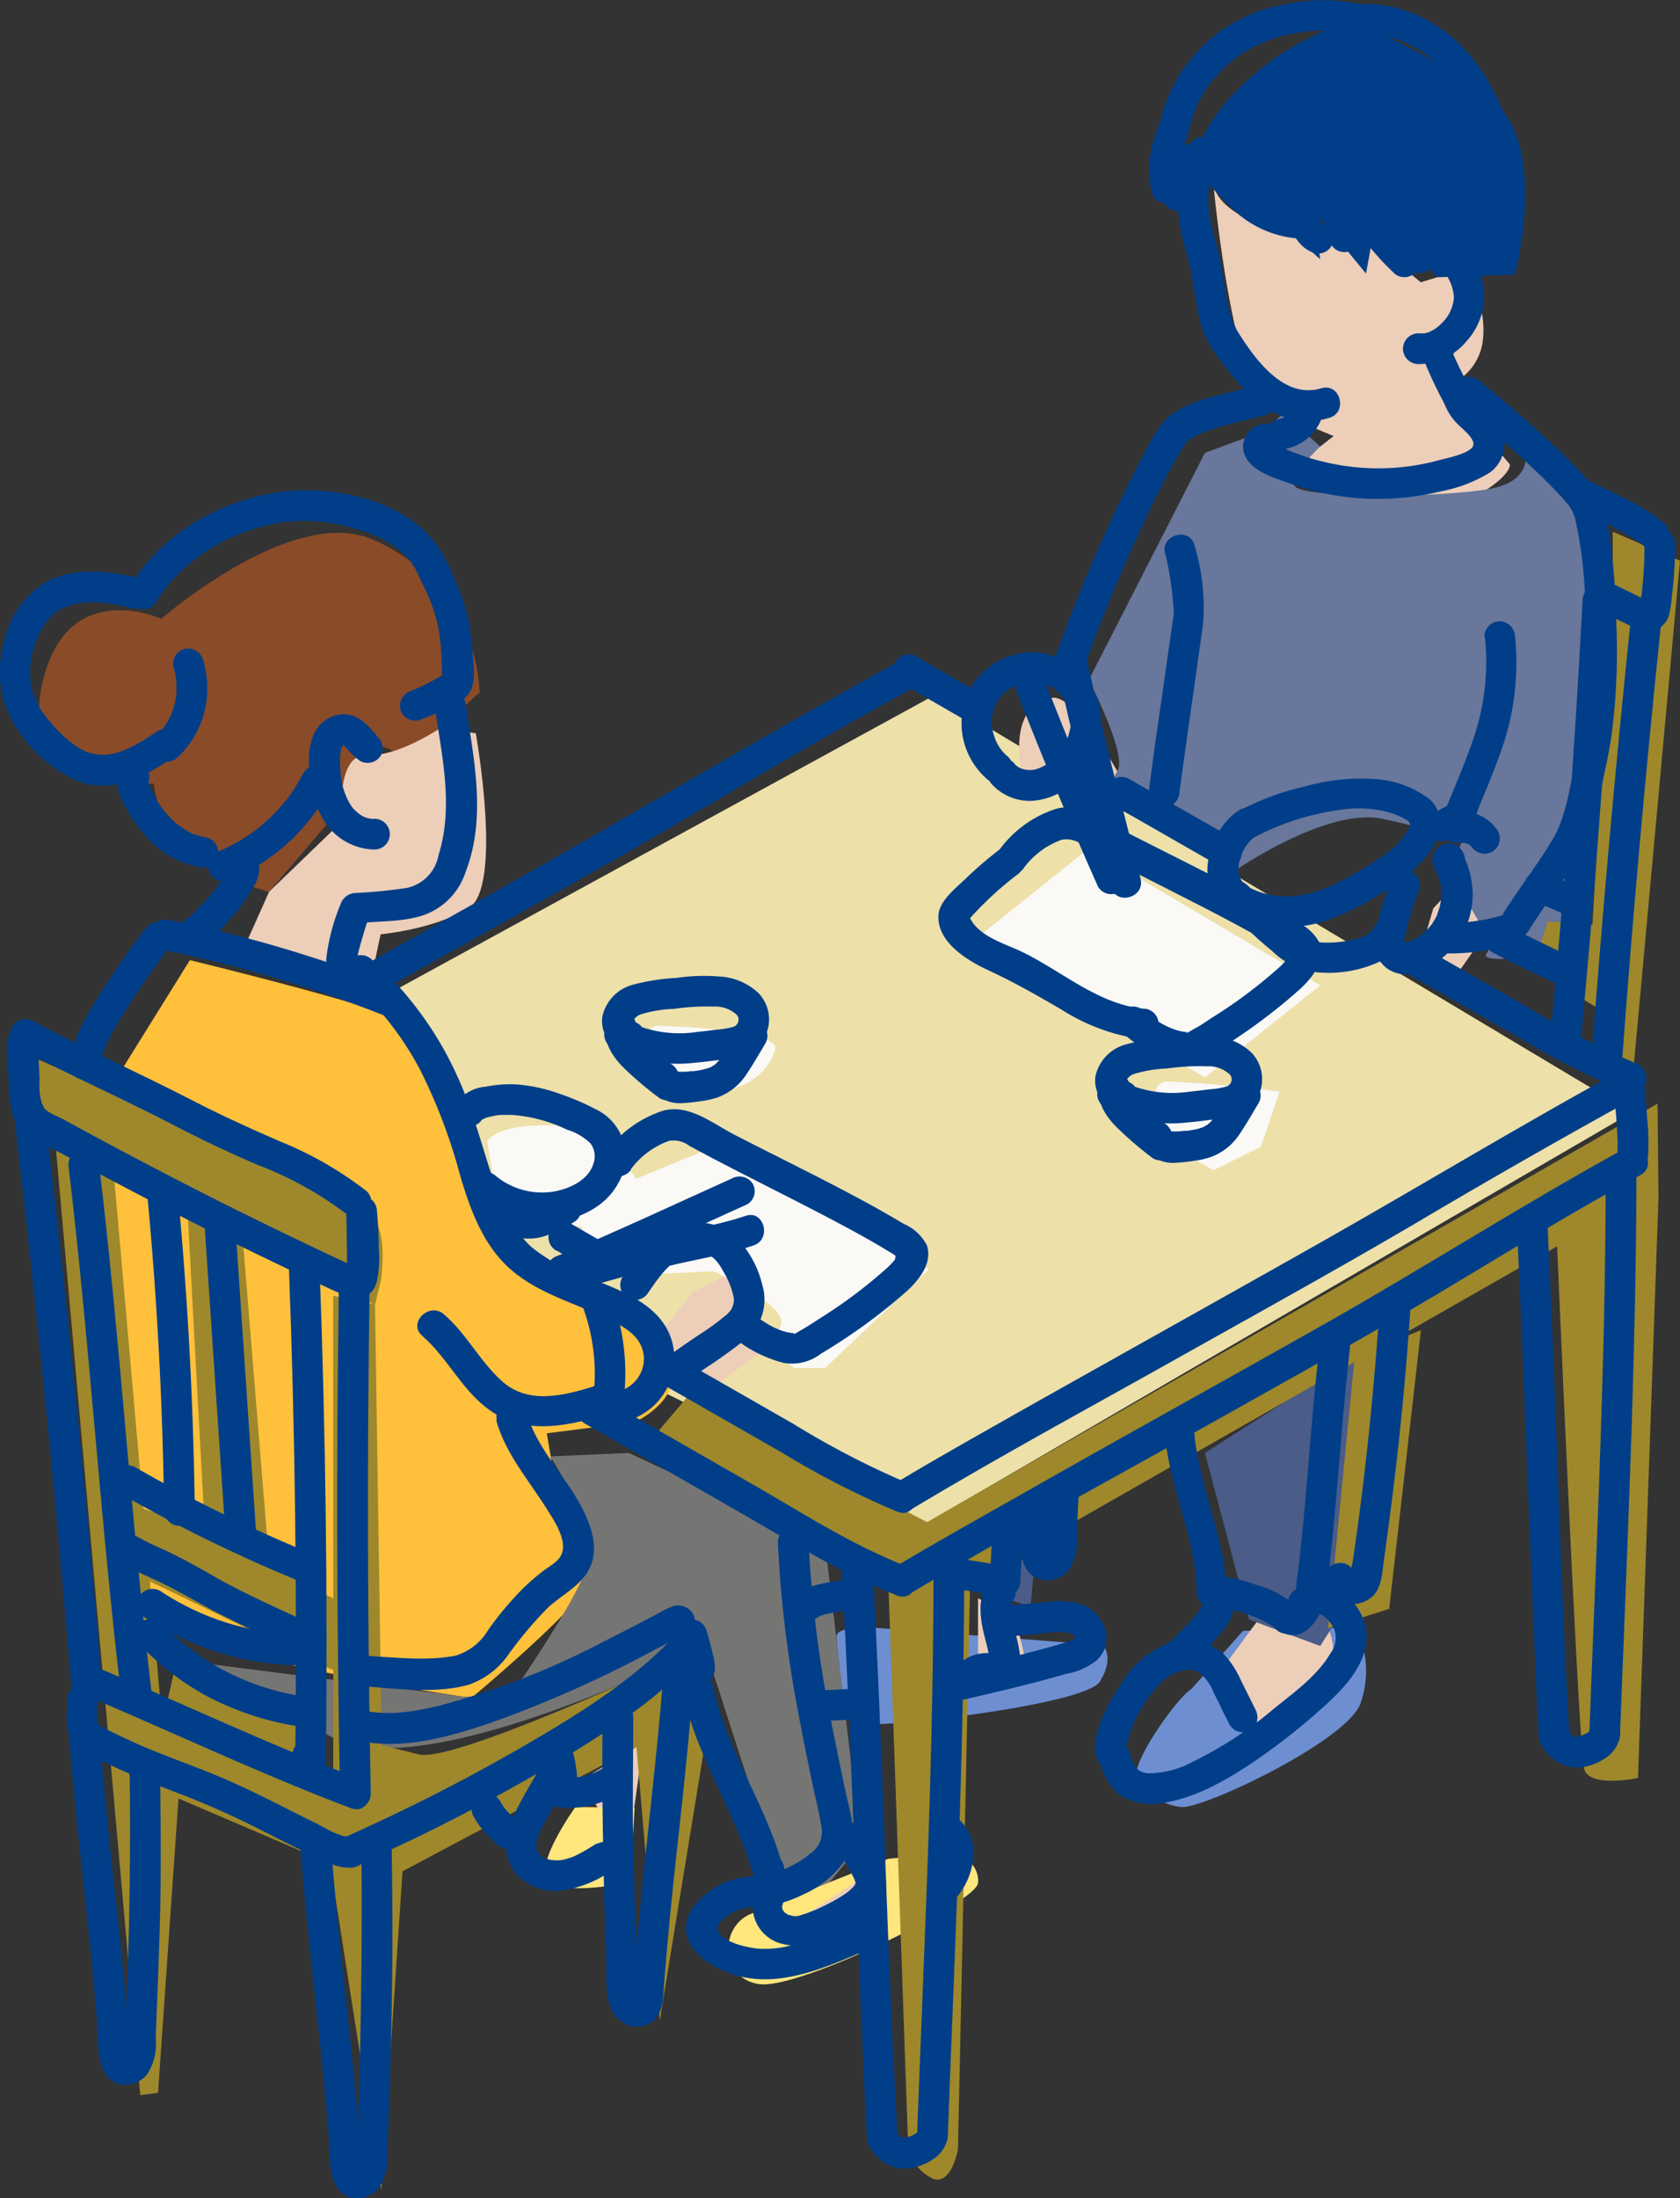 <svg xmlns="http://www.w3.org/2000/svg" viewBox="0 0 163.94 214.45"><rect x="0" y="0" width="163.94" height="214.45" fill="#333333" stroke="none"/><defs><style>.cls-1{fill:#ede0a9;}.cls-2{fill:#6d8fd1;}.cls-3{fill:#894b28;}.cls-4{fill:#edceb9;}.cls-5{fill:#ffc03c;}.cls-6{fill:#757574;}.cls-7{fill:#003e89;}.cls-8{fill:#68779b;}.cls-9{fill:#4a5c87;}.cls-10{fill:#ffe67d;}.cls-11{fill:#9e882b;}.cls-12{fill:#fbf9f6;}</style></defs><title>イラスト_fin_編集用_02</title><g id="ダイニング"><polygon class="cls-1" points="37.66 97.08 40.88 124.02 90.48 148.54 159.26 108.52 91.17 67.83 37.66 97.08"/><path class="cls-2" d="M85.71,158.83s-4.23-.35-4.08.9.61,7.69,1.5,8.4,22.69-1.69,24.19-4.07.3-3.55.3-3.55Z"/><path class="cls-2" d="M116.27,164.77c-1.44.87-5.92,7.27-5.33,8.6a5.57,5.57,0,0,0,4.32,2.92c2,.25,15.87-6.27,17.46-10a9.57,9.57,0,0,0-.38-7.48l-2.74,0-8.31.3Z"/><path class="cls-3" d="M26.26,87S16,84.72,15,76.44c0,0-13.23,1.16-10.91-9.6s11.65-6.47,11.65-6.47,12.74-11.11,20.56-7.76A17.07,17.07,0,0,1,46.81,67.54L43,71l-4.09,2.81s-1.7-2-3.09-.16a19.9,19.9,0,0,0-2.41,5Z"/><path class="cls-4" d="M46.43,71.54s2.69,15-.71,17.07-8.58,2.54-8.58,2.54L35.79,97.5l-12.4-4.08L26.26,87l7.12-6.87s-.68-6.61,2.41-6.45S43,71,43,71Z"/><polygon class="cls-4" points="63.99 130.63 68.73 135.9 74.66 131.62 72.42 123.64 67.62 126.04 63.99 130.63"/><path class="cls-4" d="M118.42,18.09s1.82,19.6,5.42,21.51a63.68,63.68,0,0,0,6.3,2.94l-4.81,3.76s12.35,5.36,17.35,2.83,4.65-3.84,4.65-3.84l-6.43-7.56a5.37,5.37,0,0,0,3.81-4.59,9,9,0,0,0-2.12-6.81l-3.94,1.21-4.79-3.95-4.69-.27S119.49,22.32,118.42,18.09Z"/><path class="cls-4" d="M102.59,68.09c-5.35,1.09-2.24,9.83-2.24,9.83l9.33-1.48S105.1,67.57,102.59,68.09Z"/><path class="cls-4" d="M143.85,86.25s2.51,2.92.47,5.75l-2,2.84-4.13-.51,1.68-5.72,3.55-3.8Z"/><path class="cls-4" d="M122.81,158l-3.18,4.31,4.21,7.8s4.66-3.73,5.79-6.24a6.58,6.58,0,0,0,0-5Z"/><polygon class="cls-4" points="99 157.51 100.42 163.36 95.44 164.51 95.44 155.94 99 157.51"/><polygon class="cls-4" points="56.85 173.58 58.89 177.46 61.89 176.34 62.79 170.01 56.85 173.58"/><path class="cls-5" d="M17.38,159s-5.69-3.7-5.55-17.25-1.15-35.46-1.15-35.46l7.85-12.62s21.16,5.13,22.35,6.65S50,121.63,50,121.63l10.76,7.84s4.22-1.13,5,3.11-3.85,6.16-3.85,6.16l-8.55,1.09,1.4,8.27s4.14,4.2,2.11,7.19S46,165.65,46,165.65,24.81,162.66,17.38,159Z"/><path class="cls-6" d="M17.24,161.93s6.14,2.84,15.28,7.61,36.24-8.94,36.24-8.94l8.78,27.18L84,179.94l-3.47-29.26-19.17-8.93-7.67.33s4.54,7,3.83,10.08S51,163.69,51,163.69a8.48,8.48,0,0,1-6.66,1.72C40.11,164.85,17.24,161.93,17.24,161.93Z"/><path class="cls-7" d="M132.12,2.22c-4.93.62-15.23,7.37-15.77,14.87l3.48.2,9,8-.68-4.86,5.15,6.26.93-5.1,6.1,5.46,7.5-.27s3.4-12.58-2.3-17.12A56.84,56.84,0,0,0,132.12,2.22Z"/><path class="cls-8" d="M123,42.18l-5.42,2L106.25,66.34s3.83,7.41,2.77,8.89a4.07,4.07,0,0,0-.31,3.46l12,6.12s8.87-6.09,14.22-4.92A67.69,67.69,0,0,1,142.68,82l-1.26,3.42s4.7,6.45,3.7,7.52,4,.4,4,.4L152,91.15s4.69-9,5-11.13,2.25-19.95,0-25.62S148.53,43,148.53,43s2,3.87-3.41,4.74-18.65.86-18.81-.41,2.52-3.77,2.52-3.77l-3.55-3.22Z"/><polygon class="cls-9" points="132.19 132.41 130.32 158.24 128.83 160.58 121.88 158 117.58 141.75 132.19 132.41"/><polygon class="cls-9" points="101.07 151.05 100.57 156.77 96 155.18 101.07 151.05"/><path class="cls-10" d="M73.35,186.68c-3.18,1.23-3.13,6.34.75,6.89s21.14-7.93,21.34-9.86-2-3-2-3l-6.77.63Z"/><polygon class="cls-4" points="78.05 187.17 79.14 190.86 83.26 190.88 86.71 186.68 85.58 182.22 78.05 187.17"/><path class="cls-10" d="M56.15,176.29s-4.09,5.65-2.65,7.2,8,.14,8,.14l.43-7.28Z"/><path class="cls-11" d="M161.75,107.67l.09,9.2-2,56.59s-4.71,1-5.25-.87-2.64-51-2.64-51L94.67,154.28,93.48,209.7s-.62,3.49-2.43,2.86a4.54,4.54,0,0,1-2.42-2.86L86.71,155l-24-13.58,4.4-5.18,23.35,12.26Z"/><path class="cls-11" d="M3.8,103.39S36,117.52,36.85,119.48s.32,5.4.32,5.4l-.57,2.42S4.35,111.75,4.66,110.81,2.43,103.27,3.8,103.39Z"/><path class="cls-11" d="M5.47,112.22l8.22,92.18,1.73-.23,2-28.71,14.79,6.33,5,31.88,2.07-31.11,22.83-12.12,2.27,26.69,5.11-31.3-.69-5.23S44.5,172.07,40.88,171.16l-3.63-.9-.65-43-4.08-.84v47.85l-16.68-6.15-4.73-53.54Z"/><polygon class="cls-11" points="12.04 146.5 19.99 149.26 18.33 118.69 23.7 120.99 26.29 152.77 32.52 155.94 32.52 162.95 12.04 153.02 12.04 146.5"/><polygon class="cls-11" points="17.24 161.93 15.84 168.16 31.56 173.59 31.8 169.16 17.24 161.93"/><polygon class="cls-11" points="132.19 132.41 129.6 158.84 135.56 156.96 138.66 129.77 132.19 132.41"/><path class="cls-11" d="M157.38,51.88l6.56,2.82-4.54,49.6-4-.91.35-5.13-6.2-3.8,1.48-4.57,4.37.31s.7-13.42,1.37-16.38S157.38,51.88,157.38,51.88Z"/><polygon class="cls-12" points="106.25 82.77 94.85 91.89 117.58 105.12 128.83 96.13 106.25 82.77"/><path class="cls-12" d="M53.2,109.77c-4.9,0-5.66,1.57-5.66,1.57l1.27,7.36,8,1v2.85L62,124.39l7.62-.37s7.9,3.5,6.46,5.55,1.44,3.9,1.44,3.9h3l10.12-9.65L68.76,112.25,62.07,115S59,109.71,53.2,109.77Z"/><path class="cls-12" d="M64,100.07c-2.25.85-1,5.23,3.63,6.22s7.56-1.85,8-3.92S64,100.07,64,100.07Z"/><path class="cls-12" d="M114,105.52c-2.72-.09-.57,5.82-.57,5.82l5,2.82,4.6-2.27,1.84-5.39S118.62,105.66,114,105.52Z"/><path class="cls-7" d="M14.17,90.59c-1.67,2.25-3.3,4.53-4.74,6.93a19.56,19.56,0,0,0-2.68,5.88,1.53,1.53,0,0,0,1,1.84,1.51,1.51,0,0,0,1.84-1,17.26,17.26,0,0,1,2.49-5.36c1.42-2.32,3-4.55,4.63-6.74a1.5,1.5,0,0,0-.54-2,1.52,1.52,0,0,0-2,.53Z"/><path class="cls-7" d="M38.78,96.39a128,128,0,0,0-22.34-6.65c-1.88-.37-2.69,2.51-.8,2.88A129,129,0,0,1,38,99.27c1.79.71,2.56-2.18.79-2.88Z"/><path class="cls-7" d="M40.58,55.59c.3.63.61,1.26.91,1.9l.3.64a2,2,0,0,0,.1.21c.16.35-.12-.29,0,0a20.45,20.45,0,0,1,.71,2.13,15.78,15.78,0,0,1,.44,3c.05.6.08,1.2.09,1.79V66c0,.12,0,.23,0,.35s0,.48,0,.07l.68-.89c-.47.27-1,.53-1.43.79a18.57,18.57,0,0,1-2.3,1.09,1.54,1.54,0,0,0-1,1.84,1.51,1.51,0,0,0,1.84,1,22.16,22.16,0,0,0,4.35-2.12c1.4-.88.92-3.52.8-4.94a20.69,20.69,0,0,0-.92-4.75,38.72,38.72,0,0,0-1.94-4.37,1.49,1.49,0,1,0-2.58,1.51Z"/><path class="cls-7" d="M34.11,95.64a30.68,30.68,0,0,1,6.87,8.7,53.46,53.46,0,0,1,3.93,10.37c1,3.37,2.28,6.9,5.05,9.24s6.24,3.2,9.42,4.75c1.61.78,3.29,1.7,3.45,3.67a3.3,3.3,0,0,1-3.27,3.47c-1.92.07-1.93,3.06,0,3a6.32,6.32,0,0,0,6.12-7.55c-.85-4.09-5.33-5.47-8.73-6.83a16.71,16.71,0,0,1-5.17-2.87,12.51,12.51,0,0,1-3.13-5c-1.44-3.9-2.31-7.93-4.08-11.72a34,34,0,0,0-8.34-11.3c-1.45-1.26-3.57.85-2.12,2.11Z"/><path class="cls-7" d="M67,134.7c1.82-1.21,3.68-2.4,5.39-3.76a5,5,0,0,0,2-5.58,10,10,0,0,0-2.79-4.88,5.63,5.63,0,0,0-5.89-.67c-2.22.94-3.65,2.92-5,4.84a1.5,1.5,0,0,0,.54,2,1.52,1.52,0,0,0,2-.53c1-1.45,2.15-3.2,3.92-3.74s2.67.25,3.43,1.69a7.69,7.69,0,0,1,1,2.54,1.86,1.86,0,0,1-.84,1.76,22.23,22.23,0,0,1-2.39,1.75c-1,.66-1.93,1.31-2.9,2a1.54,1.54,0,0,0-.54,2,1.52,1.52,0,0,0,2,.54Z"/><path class="cls-7" d="M56.83,127.38a18.85,18.85,0,0,1,1.08,8.87,1.5,1.5,0,0,0,1.49,1.5,1.54,1.54,0,0,0,1.5-1.5,21.5,21.5,0,0,0-1.19-9.67,1.53,1.53,0,0,0-1.84-1,1.51,1.51,0,0,0-1,1.84Z"/><path class="cls-7" d="M57.91,135.27c-3,.9-6.41,1.8-9-.59-2.11-1.93-3.41-4.58-5.59-6.46-1.45-1.25-3.57.86-2.11,2.11,2.39,2.07,3.75,5.07,6.25,7,3.37,2.64,7.42,1.93,11.25.79,1.84-.54,1.06-3.43-.8-2.88Z"/><path class="cls-7" d="M48.41,138.52c.91,3.28,3.12,5.79,4.89,8.6.72,1.14,2.16,3.21,1.45,4.61-.33.67-1.2,1.11-1.76,1.54A23.65,23.65,0,0,0,51,155a31.46,31.46,0,0,0-3.35,4,5.58,5.58,0,0,1-3.18,2.52c-2.9.57-6.12.15-9,0-1.92-.12-1.91,2.87,0,3,3.28.21,7.09.75,10.3-.17a7.85,7.85,0,0,0,3.79-2.86,38.29,38.29,0,0,1,3.89-4.63c1.36-1.27,3.32-2.18,4.12-3.94s.25-3.63-.51-5.27c-1.61-3.46-4.66-6.15-5.69-9.89a1.5,1.5,0,0,0-2.89.79Z"/><path class="cls-7" d="M84.46,187.08c-2,.86-4.12,1.68-6.24,2.36a9.69,9.69,0,0,1-4.35.66c-1.15-.15-3-.55-3.71-1.54s1.53-2.18,2.36-2.37c1-.25,2.16-.2,3.22-.41a11.82,11.82,0,0,0,2.63-.95,9.82,9.82,0,0,0,4.3-3.66c1.16-2,.22-4.56-.23-6.69-.5-2.41-1-4.82-1.47-7.23a116.06,116.06,0,0,1-2.06-16.72c-.08-1.92-3.07-1.93-3,0a116.68,116.68,0,0,0,1.85,15.82c.47,2.61,1,5.2,1.55,7.79.28,1.36.64,2.72.85,4.1a2.54,2.54,0,0,1-1.1,2.6,9.86,9.86,0,0,1-5.76,2.24,7.45,7.45,0,0,0-5.74,3.11c-2.15,3.38,1.72,5.91,4.59,6.61,4.5,1.11,9-1.14,13.1-2.83a1.55,1.55,0,0,0,1-1.84,1.5,1.5,0,0,0-1.84-1Z"/><path class="cls-7" d="M91.42,179.53l.16.09c.18.09,0,0-.08-.08s.09.09.13.13.21.25.05.05,0,0,0,0l.09.15.08.17c.09.16-.1-.29,0-.11s.12.49.19.73c0-.06,0-.34,0-.13a1.09,1.09,0,0,0,0,.18c0,.13,0,.27,0,.4s0,.12,0,.18.05-.32,0-.13,0,.24-.07.36-.17.49-.24.74c0-.06.13-.28,0-.1l-.08.16-.18.33c-.07.12-.15.23-.23.35l-.1.14c-.11.16.23-.29,0-.05a1.63,1.63,0,0,0-.44,1.06,1.56,1.56,0,0,0,.44,1.06,1.53,1.53,0,0,0,2.12,0A7.07,7.07,0,0,0,95,181.06,4.44,4.44,0,0,0,92.93,177a1.49,1.49,0,0,0-1.51,2.58Z"/><path class="cls-7" d="M52.92,171.49a10,10,0,0,1,.37,1.62l-.06-.4a9.48,9.48,0,0,1,0,2.13,1.5,1.5,0,0,0,.44,1.06,1.77,1.77,0,0,0,1.06.44,9.16,9.16,0,0,0,5.39-1.2,1.51,1.51,0,0,0,.54-2,1.53,1.53,0,0,0-2-.54,8.62,8.62,0,0,1-.86.43l.36-.15a8.34,8.34,0,0,1-1.94.53l.39-.06a7.48,7.48,0,0,1-1.83,0l1.49,1.49a10.26,10.26,0,0,0-.45-4.15,1.49,1.49,0,0,0-2.88.8Z"/><path class="cls-7" d="M58.22,179.85c-.61.38-1.21.76-1.85,1.08a4.69,4.69,0,0,1-.82.34l-.49.14s-.47.09-.27.06a3.75,3.75,0,0,1-.82,0c-.41,0,.26.08-.15,0l-.39-.1c-.09,0-.38-.17-.15,0l-.36-.2c-.28-.14.09.12-.12-.08,0,0-.33-.36-.23-.24s-.11-.19-.14-.23,0-.08,0,0a2.33,2.33,0,0,1-.07-.25,2.26,2.26,0,0,1,0-.64,6,6,0,0,1,.71-1.78c.76-1.41,1.56-2.81,2.33-4.21a1.49,1.49,0,0,0-2.58-1.51c-.92,1.66-1.95,3.29-2.74,5s-1.12,3.92.28,5.57a5.26,5.26,0,0,0,4.29,1.67,11.29,11.29,0,0,0,5.07-2,1.53,1.53,0,0,0,.53-2.05,1.5,1.5,0,0,0-2-.53Z"/><path class="cls-7" d="M50.6,177.81a19.44,19.44,0,0,1-1.41-1.46l.23.31a9.66,9.66,0,0,1-.62-.95,1.49,1.49,0,0,0-2.58,1.51,8.89,8.89,0,0,0,1.13,1.58c.37.38.77.74,1.14,1.12a1.48,1.48,0,0,0,2.11,0,1.44,1.44,0,0,0,.44-1,1.58,1.58,0,0,0-.44-1.06Z"/><path class="cls-7" d="M67.71,158.51c.42-1.2-.9-2.14-2-1.82a8.41,8.41,0,0,0-1.42.68c-1.76.92-3.52,1.85-5.31,2.74a76.52,76.52,0,0,1-16.17,6.31c-2.53.6-5.34,1.07-7.88.29-1.85-.57-2.64,2.32-.8,2.88,4.8,1.47,10.38-.31,14.91-1.93a115,115,0,0,0,14.42-6.48l2.39-1.25c.24-.13.48-.24.71-.37a1,1,0,0,0,.23-.11c.11-.1-.22.11-.25.11.46,0-2.91-.69-.7,0l-1.05-1v-.78c-.65,1.81,2.24,2.6,2.89.8Z"/><path class="cls-7" d="M66.07,159.92c.15.5.29,1,.42,1.52a14.9,14.9,0,0,1,.34,1.47l-.06-.4a1.15,1.15,0,0,1,0,.32l0-.39a.94.94,0,0,1,0,.16l.15-.35-.06.1.24-.3-.06,0,.3-.23-.06,0,.36-.15-.08,0a1.5,1.5,0,1,0,.79,2.89A1.89,1.89,0,0,0,69.74,163a3.87,3.87,0,0,0-.15-1.47c-.18-.82-.4-1.63-.64-2.44a1.56,1.56,0,0,0-.68-.89,1.5,1.5,0,0,0-2.2,1.69Z"/><path class="cls-7" d="M1.7,102.19c5.07,2.71,10.32,5,15.44,7.68,2.61,1.34,5.23,2.58,7.93,3.75a35.24,35.24,0,0,1,8.52,4.65c1.48,1.2,3.6-.9,2.11-2.12a35.4,35.4,0,0,0-8.36-4.79c-2.85-1.24-5.64-2.5-8.4-3.92-5.2-2.69-10.57-5.07-15.73-7.83-1.7-.91-3.21,1.67-1.51,2.58Z"/><path class="cls-7" d="M.67,101.81c0,1.27.1,2.53.18,3.8A11,11,0,0,0,1.31,109c.78,1.93,3.28,2.77,5,3.69q6.33,3.45,12.76,6.69t13,6.3c1.56.73,3.92,1.81,4.68-.55a11.25,11.25,0,0,0,.21-3.28c0-1.26-.07-2.51-.18-3.77-.16-1.9-3.15-1.92-3,0,.05.52.09,6.12.11,6.13l.92-.54-.8-.37-1.31-.61-2.6-1.23c-3.62-1.73-7.21-3.49-10.78-5.31s-7.11-3.68-10.63-5.58l-2.53-1.38c-.64-.35-1.7-.68-2.05-1.35a7.85,7.85,0,0,1-.25-2.66c-.06-1.1-.11-2.21-.15-3.32-.06-1.92-3.05-1.93-3,0Z"/><path class="cls-7" d="M1.32,108.32Q4.65,136.52,7,164.83c.16,1.91,3.15,1.92,3,0q-2.34-28.31-5.67-56.51c-.23-1.89-3.22-1.91-3,0Z"/><path class="cls-7" d="M6.69,113.79c2.06,17.24,3.1,34.6,5.16,51.85.23,1.88,3.22,1.9,3,0-2.06-17.25-3.1-34.61-5.16-51.85-.22-1.89-3.22-1.91-3,0Z"/><path class="cls-7" d="M28.19,123.54q.91,24.13.62,48.27l2.79-.75-.32-.7c-.8-1.74-3.38-.22-2.58,1.51l.31.7c.65,1.41,2.77.63,2.79-.76q.28-24.13-.62-48.27c-.08-1.91-3.07-1.92-3,0Z"/><path class="cls-7" d="M33.06,126.06q-.36,24.47.12,48.91c0,1.92,3,1.93,3,0q-.48-24.45-.12-48.91c0-1.92-3-1.92-3,0Z"/><path class="cls-7" d="M12,152.59c1.11.65,2.3,1.14,3.46,1.69s2.54,1.3,3.79,2c2.91,1.65,6,3,9,4.43a1.53,1.53,0,0,0,2-.54,1.52,1.52,0,0,0-.53-2.05c-3-1.39-6.13-2.77-9-4.43-1.21-.69-2.42-1.36-3.68-2s-2.43-1.07-3.57-1.74A1.5,1.5,0,0,0,12,152.59Z"/><path class="cls-7" d="M14.34,116.2q1.48,15.54,1.67,31.16a1.5,1.5,0,0,0,3,0q-.2-15.62-1.67-31.16c-.18-1.89-3.17-1.91-3,0Z"/><path class="cls-7" d="M20,120.06,22,149.67c.12,1.91,3.11,1.93,3,0L23,120.06c-.12-1.91-3.11-1.93-3,0Z"/><path class="cls-7" d="M11.75,145.71a147.36,147.36,0,0,0,17.16,8.42,1.51,1.51,0,0,0,1.84-1,1.54,1.54,0,0,0-1.05-1.84,142.66,142.66,0,0,1-16.45-8.12,1.49,1.49,0,0,0-1.5,2.58Z"/><path class="cls-7" d="M8,165.26c8.77,3.69,17.36,7.79,26.27,11.15,1.8.68,2.58-2.21.79-2.88-8.9-3.36-17.5-7.46-26.27-11.15a1.51,1.51,0,0,0-1.84,1,1.54,1.54,0,0,0,1,1.84Z"/><path class="cls-7" d="M6.64,165.67c-.06,1.23-.35,2.85.27,4s2.11,1.7,3.22,2.23c2.5,1.2,5.09,2.22,7.68,3.2a84.71,84.71,0,0,1,8,3.61c1.38.7,2.76,1.4,4.16,2.06s2.82,1.53,4.37,1.43c1.91-.12,1.92-3.11,0-3-1.2.08-2.62-.9-3.69-1.42s-2.35-1.17-3.52-1.76c-2.29-1.15-4.6-2.27-7-3.21-2.16-.86-4.35-1.65-6.49-2.57-1.09-.48-2.18-1-3.24-1.53a3.83,3.83,0,0,1-.63-.34c-.25-.21-.12,0-.25-.36a8,8,0,0,1,.07-2.33c.09-1.93-2.9-1.92-3,0Z"/><path class="cls-7" d="M65.21,160.24c-3.93,4-8.93,7.08-13.77,9.91a185.78,185.78,0,0,1-17.6,9c-1.75.79-.23,3.37,1.51,2.58a185.18,185.18,0,0,0,17.95-9.22c4.93-2.9,10-6.05,14-10.18,1.34-1.38-.77-3.5-2.11-2.11Z"/><path class="cls-7" d="M35.26,180.06c.09,8,0,16-.23,23.94-.08,2.31,0,4.67-.24,7a3.9,3.9,0,0,0-.08.52l.33.08c.33.19.42.12.28-.21a4.87,4.87,0,0,0-.13-1.68c-.1-1.26-.21-2.51-.32-3.76-.35-3.91-.79-7.82-1.22-11.73-.53-4.82-1-9.64-1.37-14.47-.14-1.9-3.14-1.92-3,0,.72,9.48,2,18.89,2.78,28.35.16,1.92-.26,5.73,2.26,6.32a2.71,2.71,0,0,0,2.68-1,5.63,5.63,0,0,0,.81-3.49c.16-4.63.33-9.26.41-13.89.11-5.31.08-10.62,0-15.93a1.5,1.5,0,0,0-3,0Z"/><path class="cls-7" d="M12.66,173.19c.08,6.72,0,13.42-.23,20.14-.08,2.18,0,4.42-.24,6.59a3.56,3.56,0,0,0-.07.52l.32.08c.33.19.43.12.28-.21a5,5,0,0,0-.13-1.69c-.1-1.25-.2-2.5-.32-3.75-.35-3.92-.78-7.83-1.22-11.73-.53-4.82-1-9.64-1.37-14.47-.14-1.9-3.13-1.92-3,0,.72,9.47,2,18.89,2.77,28.35.16,1.92-.26,5.72,2.26,6.31a2.7,2.7,0,0,0,2.68-1,5.63,5.63,0,0,0,.81-3.49c.14-4,.32-8,.42-12,.11-4.56.06-9.12,0-13.68a1.5,1.5,0,0,0-3,0Z"/><path class="cls-7" d="M58.8,167.52c-.09,7.88.08,15.72.36,23.6.07,2-.38,5.21,1.85,6.32A2.47,2.47,0,0,0,63.9,197c.88-.92.82-2.38.91-3.56.37-4.7.85-9.4,1.37-14.09.61-5.44,1.16-10.88,1.58-16.33.15-1.92-2.85-1.91-3,0-.63,8.21-1.66,16.38-2.44,24.58-.1,1-.19,2.07-.28,3.11l-.15,1.8a6.87,6.87,0,0,0-.17,2.15l0,.14c-.1.33.11.33.63,0,0,0-.09-.6-.08-.52,0-.52,0-1.05-.06-1.56l-.12-3.58c-.12-3.09-.25-6.17-.3-9.26-.08-4.11,0-8.22,0-12.33a1.5,1.5,0,0,0-3,0Z"/><path class="cls-7" d="M73.61,184.89a3.76,3.76,0,0,0,2.44,4.67,5.7,5.7,0,0,0,4.3-.38,17.55,17.55,0,0,0,4.2-2.26c1.25-1,2.22-2.24,1.82-3.9s-1.54-3-2.2-4.48a1.51,1.51,0,0,0-2-.54,1.54,1.54,0,0,0-.53,2.05c.47,1.09,1.16,2.08,1.67,3.15.17.34,0-.16.08.18l.12.34c0,.08.12.42,0,.15s0-.09,0,0,.08-.39,0-.15,0-.06,0,0a1.48,1.48,0,0,0-.14.25c-.11.23.08-.1.08-.09a1.49,1.49,0,0,1-.12.14l-.28.28c-.1.1-.21.19-.32.28s-.22.15,0,0l-.14.1c-.26.18-.53.36-.8.52a18.31,18.31,0,0,1-1.7.89l-.38.17-.16.07c.3-.13.1,0,0,0l-.79.31-.63.21-.3.08c-.07,0-.28,0,.06,0h-.47c-.35,0,.16.06,0,0l-.51-.14s-.21-.09,0,0-.09,0-.13-.08l-.19-.12c.16.1.12.12,0,0l-.12-.12c-.21-.19,0,.13,0,0a.72.72,0,0,0-.11-.19c-.08-.11,0,.25,0,0a1.74,1.74,0,0,0-.05-.22c0,.14,0,.22,0,0s0,0,0,0a2.36,2.36,0,0,1,.1-.38,1.49,1.49,0,1,0-2.88-.8Z"/><path class="cls-7" d="M66.73,165.45c1.33,6.18,5.13,11.43,6.78,17.5a1.52,1.52,0,0,0,2.5.66,1.63,1.63,0,0,0,0-2.39c-1.38-1.34-3.5.77-2.11,2.11l.08.08-.43-1.06v.12l.44-1.05-.09.07,2.5.66c-1.65-6.07-5.45-11.33-6.78-17.5-.4-1.88-3.29-1.08-2.88.8Z"/><path class="cls-7" d="M22.33,84.88c.09.27,0-.44,0-.17s.11-.45,0-.13a2.76,2.76,0,0,1-.08.27c0,.07-.1.25,0,0s0,0,0,0a9.62,9.62,0,0,1-.87,1.4l-.28.38c-.15.2.21-.27.05-.07l-.16.21c-.21.26-.43.52-.65.77-.39.46-.81.9-1.24,1.33-.2.2-.4.39-.62.58l-.24.21c-.13.11.37-.27.15-.12l-.11.07a1.5,1.5,0,1,0,1.51,2.59,13.42,13.42,0,0,0,2.59-2.46,15.82,15.82,0,0,0,2.46-3.41,3.11,3.11,0,0,0,.39-2.26,1.49,1.49,0,1,0-2.88.79Z"/><path class="cls-7" d="M43.16,54.08c-2.78-5.14-10.3-6.79-15.67-6.1-5.91.76-11.78,4.11-14.86,9.31a1.5,1.5,0,0,0,2.58,1.51c2.55-4.31,7.47-7.12,12.37-7.84a17,17,0,0,1,7.13.63c2.35.66,4.67,1.78,5.87,4,.91,1.69,3.49.19,2.58-1.51Z"/><path class="cls-7" d="M14.13,157.8a28.29,28.29,0,0,0,14.95,4.67c1.92,0,1.92-2.95,0-3a25.47,25.47,0,0,1-13.44-4.26,1.52,1.52,0,0,0-2.05.53,1.54,1.54,0,0,0,.54,2.05Z"/><path class="cls-7" d="M13.69,160.49A26.67,26.67,0,0,0,20,165.37a28.41,28.41,0,0,0,10,3.17,1.5,1.5,0,0,0,1.49-1.49,1.52,1.52,0,0,0-1.49-1.5,24.1,24.1,0,0,1-14.23-7.17,1.49,1.49,0,0,0-2.11,2.11Z"/><path class="cls-7" d="M36.78,71.73c-.14-.09-.15-.09,0,0l-.19-.18c-.13-.13-.25-.27-.37-.41a5.36,5.36,0,0,0-1-.89,2.85,2.85,0,0,0-2.69-.39c-2.15.8-2.5,3.11-2.37,5.12a10,10,0,0,0,1.6,5.3,5.94,5.94,0,0,0,4.78,2.6,1.5,1.5,0,0,0,0-3,2.36,2.36,0,0,1-.46,0c.28,0-.18-.06-.19-.06s-.44-.15-.21-.06a3.73,3.73,0,0,1-.4-.2,3.65,3.65,0,0,1-1.05-1,6.87,6.87,0,0,1-1-3.27,9.51,9.51,0,0,1,0-1.91,2.11,2.11,0,0,1,.18-.57c.1-.15.11-.17,0-.06l.11-.11c-.21.11.16-.15,0,0,.18,0,.19-.06,0,0l-.11,0c.15,0,.17,0,.07,0l0,0,.05,0c-.08-.06-.07,0,0,.06s.18.19.27.29a7.4,7.4,0,0,0,1.36,1.26,1.51,1.51,0,0,0,2-.54,1.53,1.53,0,0,0-.53-2Z"/><path class="cls-7" d="M42.5,69.45c.7,4.69,1.73,9.36.29,14a4,4,0,0,1-3.12,3.18,49.78,49.78,0,0,1-5,.49,1.59,1.59,0,0,0-1.44,1.1,19.86,19.86,0,0,0-1.4,5.38c-.05,1.93,2.94,1.93,3,0,0,0,.1-.55.19-.89.14-.55.3-1.09.46-1.63.21-.69.42-1.38.65-2.06l-1.45,1.09c2-.27,4.11-.13,6.13-.67a6.6,6.6,0,0,0,4.61-4.33c2.08-5.36.82-11.05,0-16.5-.28-1.89-3.17-1.09-2.88.8Z"/><path class="cls-7" d="M13.64,56.44c-2.84-.77-6.29-1.11-9,.25a8.93,8.93,0,0,0-4.25,6,10,10,0,0,0,1.13,8.2A13.87,13.87,0,0,0,7.57,76.2c3.31,1.3,6.51-.42,9.22-2.23,1.59-1.07.1-3.66-1.51-2.58C13,72.91,10.42,74.57,7.75,73a11.67,11.67,0,0,1-2.81-2.53,7.72,7.72,0,0,1-1.87-3.39,8.37,8.37,0,0,1,1.79-6.81c2-2.1,5.48-1.6,8-.93a1.5,1.5,0,0,0,.8-2.88Z"/><path class="cls-7" d="M11.6,75.37c-.49,1.18.16,2.46.71,3.49a14,14,0,0,0,1.83,2.62,9.36,9.36,0,0,0,5.26,3.11,1.49,1.49,0,0,0,.79-2.88A6.72,6.72,0,0,1,19,81.4c-.05,0-.42-.19-.1,0l-.22-.11L18.16,81l-.51-.33-.3-.21c.11.07.13.1,0,0a9.82,9.82,0,0,1-.94-.89c-.14-.15-.28-.31-.41-.47s-.22-.28,0,0l-.18-.25a10.61,10.61,0,0,1-.68-1.06c-.21-.36-.38-.74-.58-1.11-.08-.14.05.21,0-.05l-.09-.31c0-.11,0-.08,0,.09v-.12c0,.26,0,.08.06-.07a1.5,1.5,0,0,0-1-1.84,1.54,1.54,0,0,0-1.84,1.05Z"/><path class="cls-7" d="M29.59,75.44c-.24.46-.49.91-.77,1.35l-.39.59-.25.35s-.23.32-.14.18l-.14.19-.27.32c-.15.18-.31.36-.47.53-.35.39-.72.75-1.1,1.1l-.53.47-.33.27-.18.15c.13-.1-.16.12-.19.13l-.34.25c-.2.14-.39.27-.59.39q-.66.42-1.35.78l-.64.31-.38.18c-.29.12.15-.07-.17.06a1.53,1.53,0,0,0-1,1.84,1.51,1.51,0,0,0,1.84,1.05,19.43,19.43,0,0,0,10-9,1.49,1.49,0,0,0-2.58-1.51Z"/><path class="cls-7" d="M16.9,65c.1.33.19.65.26,1,0,.09,0,.19.05.29,0-.12,0-.22,0,0s0,.36,0,.54a8.44,8.44,0,0,1,0,1c0,.18,0,.08,0,0,0,.1,0,.2-.05.3s-.07.35-.11.53-.2.64-.32,1,.11-.22,0,0-.08.18-.13.27-.15.28-.23.42a4.34,4.34,0,0,1-.28.46l-.14.19c-.09.15.16-.18,0,0a7.83,7.83,0,0,1-.74.78,1.51,1.51,0,0,0,0,2.12,1.54,1.54,0,0,0,2.11,0,9.28,9.28,0,0,0,2.47-9.58,1.52,1.52,0,0,0-1.84-1,1.5,1.5,0,0,0-1,1.83Z"/><path class="cls-7" d="M55.13,126.25a104.53,104.53,0,0,1,10.41-2.81c2.64-.63,5.41-1.07,8-1.94,1.81-.62,1-3.51-.79-2.88-2.58.87-5.34,1.31-8,1.94a103.75,103.75,0,0,0-10.41,2.8c-1.8.64-1,3.53.79,2.89Z"/><path class="cls-7" d="M55.13,125.41c2.91-1.12,5.74-2.47,8.57-3.74l9.22-4.18a1.49,1.49,0,0,0,.54-2,1.53,1.53,0,0,0-2-.54l-9,4.09-5.09,2.27-2,.85-.34.14-.09,0-.57.23a1.54,1.54,0,0,0-1,1.84,1.5,1.5,0,0,0,1.83,1Z"/><path class="cls-7" d="M47.19,109.07c.1-.16-.26.2-.19.18s.4-.19.13-.09a6.51,6.51,0,0,1,1-.28,4.27,4.27,0,0,1,.84-.11c.33,0,.67,0,1,0a14.78,14.78,0,0,1,5.36,1.44,5.58,5.58,0,0,1,2.29,1.34,2.12,2.12,0,0,1,.28,2c-.51,1.65-2.5,2.51-4.07,2.73a7.13,7.13,0,0,1-5.4-1.52,1.53,1.53,0,0,0-2.11,0,1.49,1.49,0,0,0,0,2.11,10.1,10.1,0,0,0,7.32,2.41c2.6-.22,5.4-1.43,6.68-3.84a5.09,5.09,0,0,0-2.18-7.22,24.6,24.6,0,0,0-3.7-1.57,15.72,15.72,0,0,0-4-.85,11.64,11.64,0,0,0-3.06.22,3.91,3.91,0,0,0-2.86,1.59c-.93,1.68,1.66,3.19,2.58,1.5Z"/><path class="cls-7" d="M49.86,120.54a5.15,5.15,0,0,0,3.27.06A12.54,12.54,0,0,0,56,119.23a1.49,1.49,0,1,0-1.51-2.58,15.9,15.9,0,0,1-1.77.95l.35-.15a5.52,5.52,0,0,1-1.44.41l.4,0a4.35,4.35,0,0,1-1,0l.39,0a3,3,0,0,1-.73-.2,1.56,1.56,0,0,0-1.16.15,1.51,1.51,0,0,0-.53,2,1.73,1.73,0,0,0,.89.68Z"/><path class="cls-7" d="M61.53,114.11a8,8,0,0,1,3.76-2.81,2.57,2.57,0,0,1,2,.5l2.57,1.37c3.7,1.93,7.45,3.78,11.14,5.72,1.71.9,3.41,1.82,5.07,2.8l.91.55c.42.27.48.2.34.64,0,.1,0,0-.19.24a8.07,8.07,0,0,1-.58.59,47.69,47.69,0,0,1-6.69,5q-.78.53-1.59,1l-.62.36c-.29.17-.3,0,0,0-1.52,0-3.29-1.13-4.41-2.11-1.45-1.25-3.57.85-2.12,2.12a12.64,12.64,0,0,0,5.35,2.88,4.62,4.62,0,0,0,3.65-.9A55.75,55.75,0,0,0,88.45,126c1.21-1.11,2.57-2.74,2-4.5a4.52,4.52,0,0,0-2.28-2.11c-1-.6-2-1.17-3-1.73-4.47-2.46-9.06-4.67-13.58-7-2.11-1.1-4.41-3-6.92-2.29A11.1,11.1,0,0,0,59,112.6c-1.12,1.57,1.47,3.06,2.58,1.51Z"/><path class="cls-7" d="M54.31,122l3,1.73a1.5,1.5,0,0,0,2-.53,1.47,1.47,0,0,0,.15-1.16,1.52,1.52,0,0,0-.68-.89l-3-1.73a1.61,1.61,0,0,0-1.16-.15,1.49,1.49,0,0,0-.35,2.73Z"/><path class="cls-7" d="M61.56,99.61c.69.09.09.17.23,0a.08.08,0,0,1,0,.08c-.05.09,0,0,0-.14a1.51,1.51,0,0,1,.73-.59,12.85,12.85,0,0,1,3.27-.54,23.08,23.08,0,0,1,3.9-.22,3.06,3.06,0,0,1,2.26.86.75.75,0,0,1-.36,1.11,8.53,8.53,0,0,1-1.75.29c-.6.08-1.19.15-1.79.21a11.4,11.4,0,0,1-6.88-1.08,1.5,1.5,0,0,0-1.51,2.59,13.86,13.86,0,0,0,8.13,1.5c.73-.06,1.46-.15,2.19-.25a15.27,15.27,0,0,0,2.33-.37,3.77,3.77,0,0,0,2.6-2.62,3.7,3.7,0,0,0-.91-3.57,6,6,0,0,0-3.73-1.6,18.72,18.72,0,0,0-4.23.13,20.9,20.9,0,0,0-4.25.66,4.13,4.13,0,0,0-3,3.06,3,3,0,0,0,2.68,3.49,1.51,1.51,0,0,0,1.5-1.5,1.53,1.53,0,0,0-1.5-1.49Z"/><path class="cls-7" d="M59.18,99.81c-.43,1.72.53,3.24,1.72,4.4a34.68,34.68,0,0,0,3.47,2.93,1.5,1.5,0,0,0,2.2-1.69,1.74,1.74,0,0,0-.69-.89l-.2-.16s-.23-.17-.06,0-.08-.07-.1-.08l-.16-.13c-.24-.19-.49-.39-.73-.6-.48-.4-.94-.82-1.4-1.25a6.35,6.35,0,0,1-.58-.58c-.1-.1-.18-.23-.28-.32.24.23.1.13,0,0l-.1-.15c-.08-.12-.14-.24-.21-.37s.08.24,0,.07,0-.11,0-.17a.87.87,0,0,1,0-.22s0,.36,0,.14a1,1,0,0,0,0-.17c0,.23,0,.29,0,.17l0-.13a1.49,1.49,0,1,0-2.88-.79Z"/><path class="cls-7" d="M63.35,105.89a3.41,3.41,0,0,0,3.24,1.73,16.6,16.6,0,0,0,1.85-.2,8.2,8.2,0,0,0,1.56-.35,5.7,5.7,0,0,0,2.84-2.26c.67-1,1.24-2,1.84-3a1.49,1.49,0,1,0-2.58-1.51c-.5.83-1,1.66-1.49,2.48-.11.19-.23.36-.35.54s-.11.17,0,0a1.92,1.92,0,0,1-.18.22l-.19.2s-.29.24-.17.16-.13.07-.15.08a3.07,3.07,0,0,1-.31.17c.14-.07.06,0,0,0l-.27.09-.63.16-.65.1c.16,0,.07,0,0,0l-.3,0a5.83,5.83,0,0,1-.72.06h-.33c-.16,0,.1,0-.12,0s-.1,0,0,0l-.22-.12c.23.14,0-.07.07.05s-.06-.15-.07-.16a1.51,1.51,0,0,0-2.05-.54,1.55,1.55,0,0,0-.53,2Z"/><path class="cls-7" d="M122.63,37.56c-2.74.89-5.88,1.17-8.29,2.87-1.35,1-2.15,2.78-2.9,4.19a155.51,155.51,0,0,0-8.36,19.19c-.66,1.81,2.23,2.59,2.89.79a154.66,154.66,0,0,1,7.77-17.94c.46-.89.93-1.77,1.46-2.62.19-.31.38-.62.6-.91-.2.25.4-.42.14-.18s.42-.25.5-.3a9.27,9.27,0,0,1,1-.46,20,20,0,0,1,2.15-.7c1.29-.36,2.61-.63,3.88-1,1.83-.59,1-3.48-.79-2.89Z"/><path class="cls-7" d="M113.71,54a31,31,0,0,1,.82,5.67c0,.26,0-.09,0,.27,0,.21-.06.42-.09.63-.25,1.78-.51,3.55-.76,5.33-.54,3.83-1.13,7.65-1.59,11.49-.23,1.9,2.76,1.89,3,0,.15-1.27.37-2.74.59-4.33q.49-3.54,1-7.08c.23-1.67.47-3.35.71-5a21,21,0,0,0-.82-7.76c-.46-1.86-3.35-1.07-2.88.8Z"/><path class="cls-7" d="M142.16,39.23q3.65,2.93,7.09,6.13c1.13,1.06,2.26,2.15,3.29,3.31a4.21,4.21,0,0,1,1.16,1.91,42.31,42.31,0,0,1,1,8.62,72.39,72.39,0,0,1-.1,9.88,44.29,44.29,0,0,1-1,5.94c-.53,2.4-.9,5-2.22,7.1-1,1.64,1.56,3.14,2.58,1.51a20.73,20.73,0,0,0,2.25-6.6c.42-1.86.83-3.71,1.09-5.6a63.09,63.09,0,0,0,.42-10.73,63.84,63.84,0,0,0-.94-10.14c-.49-2.48-2.16-4.15-3.91-5.89a112,112,0,0,0-8.58-7.56c-1.49-1.19-3.61.91-2.11,2.12Z"/><path class="cls-7" d="M144.89,62.06A23,23,0,0,1,143.8,72c-.53,1.59-1.17,3.14-1.8,4.69-.19.45-.38.91-.56,1.36-.07.16-.13.31-.2.46s-.26.34-.12.2-.18.06-.28.11a6.31,6.31,0,0,0-.9.54,1.52,1.52,0,0,0-.54,2,1.5,1.5,0,0,0,2,.54,19,19,0,0,0,1.69-1,5.19,5.19,0,0,0,1.19-2.06c.75-1.83,1.53-3.66,2.18-5.53a25.43,25.43,0,0,0,1.38-11.21,1.53,1.53,0,0,0-1.49-1.49,1.51,1.51,0,0,0-1.5,1.49Z"/><path class="cls-7" d="M132.84.42a17.53,17.53,0,0,0-7.39,0,15.05,15.05,0,0,0-12.13,11c-.26,1-.71,2-.94,3a10.12,10.12,0,0,0,0,4.28c.36,1.89,3.24,1.09,2.88-.8-.44-2.27.58-4.18,1.09-6.33a10.14,10.14,0,0,1,2.37-4.17,12.52,12.52,0,0,1,5.52-3.61A14.72,14.72,0,0,1,132,3.3a1.5,1.5,0,0,0,.8-2.88Z"/><path class="cls-7" d="M116.28,15.86a35.84,35.84,0,0,0,4.52,5,10.41,10.41,0,0,0,6.59,2.44,1.51,1.51,0,0,0,1.5-1.49,1.53,1.53,0,0,0-1.5-1.5c-.3,0-.61,0-.91,0h-.11L126,20.2a7.7,7.7,0,0,1-1.42-.41c.31.12-.08,0-.12-.06l-.34-.17c-.19-.1-.37-.21-.55-.32s-.42-.29-.63-.44l0,0-.3-.26a40,40,0,0,1-4.23-4.76,1.51,1.51,0,0,0-2.11,0,1.53,1.53,0,0,0,0,2.12Z"/><path class="cls-7" d="M133.34,3.36c4.94.06,8.57,3.65,10.37,8a11.67,11.67,0,0,1,1,6.72c-.51,2.36-1.46,4.57-1.87,7-.31,1.88,2.57,2.69,2.89.79.45-2.72,1.68-5.27,2-8a15.72,15.72,0,0,0-1.63-8.24c-2.32-5.23-7-9.17-12.84-9.25a1.5,1.5,0,0,0,0,3Z"/><path class="cls-7" d="M140,25.15c0-.25-.07.05-.13.16.16-.32,0,.16-.12.08l.11-.07h0l.13,0a.22.22,0,0,1-.21,0c-.2,0,.27.1.18.05s.18.13.21.15c-.19-.14.13.13.16.16s.21.23.31.35c-.14-.17.15.23.14.21l.28.44a8.52,8.52,0,0,1,.46.84,4.75,4.75,0,0,1,.36,1.45,3.84,3.84,0,0,1-1.16,2.53l-.27.26-.25.21-.21.14c-.12.08-.25.14-.38.21-.35.2.2,0-.18.08l-.41.12c-.3.08.17,0-.17,0h-.44a1.5,1.5,0,0,0,0,3,6.14,6.14,0,0,0,4.73-2.27,6.5,6.5,0,0,0,1.58-5.54A8.31,8.31,0,0,0,143.54,25a6.6,6.6,0,0,0-2-2.17,3.1,3.1,0,0,0-3.09-.14A2.58,2.58,0,0,0,137,25.15a1.53,1.53,0,0,0,1.49,1.49,1.5,1.5,0,0,0,1.5-1.49Z"/><path class="cls-7" d="M130.44,18.93a24.9,24.9,0,0,0,5.47,7.59A1.49,1.49,0,1,0,138,24.41c-.54-.51-1.05-1-1.54-1.6-.25-.28-.49-.57-.72-.86l-.15-.19c.13.16,0,.07,0,0l-.33-.45A23.75,23.75,0,0,1,133,17.42a1.5,1.5,0,0,0-2.05-.54,1.55,1.55,0,0,0-.54,2.05Z"/><path class="cls-7" d="M114.48,15.2l-1,3.5a1.49,1.49,0,1,0,2.88.79l1-3.5a1.55,1.55,0,0,0-.16-1.15,1.5,1.5,0,0,0-.89-.69,1.52,1.52,0,0,0-1.84,1Z"/><path class="cls-7" d="M115.09,17.51a15.06,15.06,0,0,0,.14,5c.26,1.37.73,2.69,1,4.06s.46,2.8.74,4.19a9.79,9.79,0,0,0,1.81,4c2.61,3.57,6,7.51,10.95,6,1.83-.55,1.05-3.44-.8-2.88-3.56,1.08-6.31-2.64-8-5.29-1.28-2-1.34-4.43-1.77-6.71-.49-2.55-1.55-5-1.18-7.65a1.54,1.54,0,0,0-1-1.84,1.51,1.51,0,0,0-1.84,1.05Z"/><path class="cls-7" d="M98.42,73.87a4.1,4.1,0,0,1-1.38-2,4.09,4.09,0,0,1-.15-2.36,3.76,3.76,0,0,1,1.21-2,4.19,4.19,0,0,1,2.17-1,3.8,3.8,0,0,1,2.06.37A4,4,0,0,1,104,68.45a3.8,3.8,0,0,1,.48,2.36,5.62,5.62,0,0,1-1.14,2.66,4.46,4.46,0,0,1-2.26,1.58,2.33,2.33,0,0,1-1.17,0,1.65,1.65,0,0,1-1-.65,1.51,1.51,0,0,0-2.11,0,1.53,1.53,0,0,0,0,2.12,5,5,0,0,0,3.84,1.61,6.4,6.4,0,0,0,4.06-1.74,8,8,0,0,0,2.47-8,7,7,0,0,0-6.08-4.75,7.06,7.06,0,0,0-6.61,3.9A7.24,7.24,0,0,0,96.31,76a1.53,1.53,0,0,0,2.11,0,1.49,1.49,0,0,0,0-2.11Z"/><path class="cls-7" d="M98.65,66c2.65,6.91,5.5,13.76,8.5,20.51a1.5,1.5,0,0,0,2,.54,1.55,1.55,0,0,0,.54-2.05q-4.36-9.78-8.2-19.79c-.69-1.78-3.58-1-2.89.79Z"/><path class="cls-7" d="M103.08,64.6c1.5,7.37,3.5,14.63,5.33,21.92.48,1.86,3.36,1.07,2.89-.8-1.84-7.28-3.83-14.55-5.33-21.91-.39-1.89-3.27-1.09-2.89.79Z"/><path class="cls-7" d="M122.49,81.64A25,25,0,0,1,130.85,79a11.41,11.41,0,0,1,4.16.12,8,8,0,0,1,2,.73c.56.3.73.44.44,1.07a8.23,8.23,0,0,1-3,2.9,34.24,34.24,0,0,1-4.1,2.39c-2.56,1.24-5.45,1.79-8.12.52a2,2,0,0,1-1.37-2.18,4.4,4.4,0,0,1,1.57-2.93c1.62-1,.12-3.62-1.51-2.58-2.5,1.6-4.14,5.87-2.32,8.49,2.18,3.14,7.21,3.41,10.51,2.38a25.14,25.14,0,0,0,5.62-2.72,16.78,16.78,0,0,0,4.65-3.85c1.19-1.57,1.77-3.82.16-5.34a9.76,9.76,0,0,0-5.46-2,19.94,19.94,0,0,0-6.82.75A25.15,25.15,0,0,0,121,79.06C119.3,80,120.8,82.57,122.49,81.64Z"/><path class="cls-7" d="M119.48,88.45c1.52,1.46,3,3,4.64,4.31a7.4,7.4,0,0,0,4.21,2.08,12,12,0,0,0,5.69-.76A5.45,5.45,0,0,0,136,92.76a8,8,0,0,0,.56-.74,1.64,1.64,0,0,0,.14-.22l.06-.08a1.28,1.28,0,0,1-1.44.53,1.54,1.54,0,0,0,1.84-1,1.51,1.51,0,0,0-1-1.84,1.84,1.84,0,0,0-1.94.85c-.09.12-.17.25-.25.38s.05,0,0,.06l-.23.24c-.18.17,0,0-.21.16a2.53,2.53,0,0,1-.51.28,5.48,5.48,0,0,1-1.18.34,11.22,11.22,0,0,1-2.52.24,4,4,0,0,1-3-1.34c-1.58-1.34-3.07-2.79-4.56-4.23s-3.51.78-2.11,2.11Z"/><path class="cls-7" d="M142.52,84.93l0,0a1.43,1.43,0,0,0,.38-1.45,1.59,1.59,0,0,0-3.13.4,3.32,3.32,0,0,0,.49,1.38,6.94,6.94,0,0,1,.31,1,1.7,1.7,0,0,1,.06.31c0-.06,0-.23,0,.09a5.12,5.12,0,0,1,0,.56,3.73,3.73,0,0,1-.09,1c0,.18-.09.36-.14.54l-.11.3s-.09.23,0,.09l-.17.35a6.16,6.16,0,0,1-.33.55c0,.06-.31.41-.15.22-.11.13-.22.26-.34.38a4,4,0,0,1-.36.35l-.22.19c-.19.17,0,0-.1.08a9.48,9.48,0,0,1-.93.55l-.08,0c.16-.07-.14,0-.17.06l-.24.08c-.19.06-.12,0-.18,0s-.08,0,0,0a.71.71,0,0,1,.14.1c-.18-.13-.07-.07,0,0a1.67,1.67,0,0,1-.12-.23c0,.09,0,.15,0,0s0,.23,0,0,0-.21,0-.3-.07.41,0,.11l.06-.32c.05-.28.12-.55.19-.82.17-.69.36-1.37.58-2,.11-.36.23-.71.36-1.06l.18-.46c.1-.26,0,0,0,0s.09-.19.13-.29A1.49,1.49,0,0,0,136,85.36a24,24,0,0,0-1.45,4.2c-.35,1.35-.72,2.74,0,4A2.88,2.88,0,0,0,137.53,95a6.23,6.23,0,0,0,2.6-1.09,8.23,8.23,0,0,0,3.24-4.34,7.69,7.69,0,0,0,.29-3.09,8.54,8.54,0,0,0-.32-1.66c-.1-.32-.24-.64-.37-1-.05-.09-.09-.19-.14-.29l-.07-.14h0v.79l0-.1-1.05,1,.07,0L140.67,85l.06,0-.69-.89,0,.06.38-1.45,0,0a1.5,1.5,0,0,0,0,2.11,1.53,1.53,0,0,0,2.11,0Z"/><path class="cls-7" d="M142.56,82.28a2,2,0,0,1,.33-.08l-.39.06a2.29,2.29,0,0,1,.64,0l-.39-.05a2.72,2.72,0,0,1,.62.17l-.35-.15a2.61,2.61,0,0,1,.56.32l-.3-.23a2.44,2.44,0,0,1,.43.42l-.23-.3.06.1a1.62,1.62,0,0,0,.9.68A1.48,1.48,0,0,0,146.12,81a4.44,4.44,0,0,0-.46-.59,4.32,4.32,0,0,0-.57-.47,4,4,0,0,0-1-.52,3.84,3.84,0,0,0-2.3-.06,1.57,1.57,0,0,0-.89.69,1.5,1.5,0,0,0,.53,2,1.57,1.57,0,0,0,1.16.16Z"/><path class="cls-7" d="M140.64,93a21.42,21.42,0,0,0,6.61-.78,3.63,3.63,0,0,0,2.12-1.76c.23-.36.48-.72.72-1.08,1.28-1.91,2.65-3.76,3.85-5.72,1-1.64-1.58-3.15-2.58-1.51-1.12,1.82-2.39,3.56-3.59,5.32-.26.4-.53.79-.79,1.18-.08.13-.17.26-.25.4a1.42,1.42,0,0,1-.21.33s.16-.11,0-.06a18,18,0,0,1-5.89.69c-1.93,0-1.93,3,0,3Z"/><path class="cls-7" d="M123.44,41.36a2.22,2.22,0,0,0-1.9,3.2c.68,1.39,2.62,2,3.95,2.47a25.2,25.2,0,0,0,10.14,1.61,25.84,25.84,0,0,0,5-.71,14.12,14.12,0,0,0,4.71-1.8,3.4,3.4,0,0,0,1.07-4.35c-.65-1.38-2.43-2.27-2.75-3.75-.41-1.88-3.29-1.08-2.89.8a5.65,5.65,0,0,0,1.69,2.75c.42.42,1.73,1.43,1.2,2.07s-2.27,1-3.1,1.21a22.52,22.52,0,0,1-10.34.42,22.91,22.91,0,0,1-3.25-.87c-.58-.21-1.16-.43-1.73-.69-.22-.1-.44-.24-.67-.33l-.32-.17c-.44-.27-.72.1-.83,1.13,1.91-.11,1.92-3.1,0-3Z"/><path class="cls-7" d="M141.14,35.46a1.76,1.76,0,0,0,.56-.56,1.51,1.51,0,0,0,.18-.58,1.55,1.55,0,0,0-.44-1.32,1.59,1.59,0,0,0-2.37.14,1.75,1.75,0,0,0-.2,1.8c.16.41.33.81.51,1.22a40.1,40.1,0,0,0,1.78,3.6,1.5,1.5,0,0,0,2,.54,1.53,1.53,0,0,0,.54-2,40.48,40.48,0,0,1-2-4l.15.35a4.74,4.74,0,0,1-.29-.74l.05.4v-.07l-.06.4,0-.07-.16.36,0-.05-.54.53,0,0-.76.21h0l-.4-.06,0,0-.36-.15-.24-.18-.39-.66v-.74l.69-.89,0,0a1.61,1.61,0,0,0-.69.89,1.56,1.56,0,0,0,.15,1.16,1.48,1.48,0,0,0,.89.68,1.42,1.42,0,0,0,1.16-.15Z"/><path class="cls-7" d="M153.19,49.32c1.29.63,2.59,1.24,3.86,1.9.68.35,1.35.71,2,1.11.29.17.58.36.86.55l.35.26c-.4-.25,0,0,.13.12a1.5,1.5,0,0,0,2.12-2.11,18.66,18.66,0,0,0-3.85-2.46c-1.31-.68-2.64-1.3-4-2a1.5,1.5,0,0,0-1.51,2.59Z"/><path class="cls-7" d="M156,59.54l3.09,1.51a3.13,3.13,0,0,0,2.28.49A2.29,2.29,0,0,0,162.87,60a10.43,10.43,0,0,0,.27-1.75c.07-.57.13-1.13.18-1.7.09-1.16.14-2.31.14-3.47a1.53,1.53,0,0,0-1.5-1.5,1.52,1.52,0,0,0-1.49,1.5c0,.95,0,1.9-.1,2.85,0,.51-.07,1-.12,1.5,0,.23-.05.46-.08.68s0,.28,0,.41c0-.22,0,0,0,.08s-.06.34-.1.52,0,.06,0-.07c-.06.11-.06.1,0,0a.71.71,0,0,1,.47-.33H161c-.13,0-.15,0,0,0s.1,0,0,0l-.12-.06-.68-.33L157.48,57A1.49,1.49,0,0,0,156,59.54Z"/><path class="cls-7" d="M154.43,58.54Q153.31,80.3,151.21,102c-.19,1.92,2.8,1.9,3,0q2.09-21.69,3.22-43.47c.09-1.92-2.9-1.92-3,0Z"/><path class="cls-7" d="M159.07,61.06q-2.2,21.22-3.79,42.52c-.15,1.92,2.85,1.91,3,0q1.57-21.28,3.79-42.52c.2-1.91-2.79-1.9-3,0Z"/><path class="cls-7" d="M145.64,92.91c1.88,1,3.79,1.9,5.7,2.81a1.56,1.56,0,0,0,1.16.15,1.49,1.49,0,0,0,.35-2.73c-1.91-.91-3.82-1.84-5.7-2.81a1.49,1.49,0,0,0-1.51,2.58Z"/><path class="cls-7" d="M149.47,87.78c.9.41,1.8.81,2.71,1.2a1.12,1.12,0,0,0,.56.18,1.18,1.18,0,0,0,.59,0,1.59,1.59,0,0,0,.9-.69,1.54,1.54,0,0,0,.15-1.15,1.44,1.44,0,0,0-.69-.89c-.91-.39-1.81-.79-2.71-1.2a1.12,1.12,0,0,0-.56-.18,1.08,1.08,0,0,0-.59,0,1.54,1.54,0,0,0-.9.68,1.56,1.56,0,0,0-.15,1.16,1.5,1.5,0,0,0,.69.89Z"/><path class="cls-7" d="M102.27,146l-.12,3.14c0,.58,0,1.15-.06,1.72a1.64,1.64,0,0,1,0,.22c0-.21,0-.24,0-.07s0,.29-.09.31c.09-.18.1-.2,0-.05a1.63,1.63,0,0,1-.11.17c.14-.18.16-.21,0-.09l.12-.09c-.33.17.26-.06,0,0s-.12,0,.13,0l.18,0c-.11,0-.06,0,.15.07-.14-.08-.1-.06.1.08s.16.23.08.1-.06-.1,0,0c.08.27,0-.11,0-.16s0-.12,0-.18c0,.23,0,.29,0,.17,0-.27-.05-.53-.07-.8-.09-1.14-.18-2.27-.28-3.41a1.5,1.5,0,0,0-3,0c.09,1.05.18,2.1.26,3.16s.1,2.58,1.14,3.39a2.64,2.64,0,0,0,3.78-.78,6.53,6.53,0,0,0,.64-3.49c0-1.16.08-2.31.13-3.46a1.5,1.5,0,1,0-3,0Z"/><path class="cls-7" d="M109.53,170a1.1,1.1,0,0,1,.34.34c.1.24.12.28.08.13.17.37,0,.16,0,0s0-.15,0-.23c0,.2,0,.21,0,0l.09-.39c.09-.33.19-.65.3-1l.21-.54c.13-.34-.07.15.06-.14a13.62,13.62,0,0,1,2.53-3.87c1-1,2.68-1.88,3.91-1.11a4.65,4.65,0,0,1,1.41,2c.52,1,1,2.06,1.54,3.09a1.51,1.51,0,0,0,2,.54,1.53,1.53,0,0,0,.53-2c-.49-1-1-2-1.49-3a8.79,8.79,0,0,0-1.61-2.43,5.36,5.36,0,0,0-5.62-1,9.46,9.46,0,0,0-4.45,3.94,17.57,17.57,0,0,0-2,3.81c-.51,1.43-1,3.47.5,4.46a1.51,1.51,0,0,0,2-.53,1.53,1.53,0,0,0-.53-2.05Z"/><path class="cls-7" d="M107.33,171.73a5.84,5.84,0,0,0,1.82,3.29,5.62,5.62,0,0,0,4.28.87c3.2-.45,6.27-2.23,8.89-4a61.93,61.93,0,0,0,7.15-5.66c1.82-1.67,3.83-3.87,3.89-6.49a5.2,5.2,0,0,0-1.77-3.87,5.07,5.07,0,0,0-2.15-1.35c-.89-.21-1.51.31-2.33.37-1.91.13-1.92,3.12,0,3,.43,0,1.51-.45,1.73-.4.47.11,1,.83,1.26,1.23a2.46,2.46,0,0,1-.25,2.54c-1.28,2.21-3.57,3.85-5.53,5.43a37.57,37.57,0,0,1-7.94,5.19A9.08,9.08,0,0,1,112,173c-1.25-.14-1.46-1-1.75-2.06a1.5,1.5,0,0,0-2.88.8Z"/><path class="cls-7" d="M116,162.58c.64-.56,1.24-1.16,1.83-1.78.4-.4.78-.82,1.14-1.25a8.74,8.74,0,0,0,1-1.4,2.94,2.94,0,0,0,.33-.8,1.9,1.9,0,0,0-.2-1.44,1.61,1.61,0,0,0-.89-.69,1.56,1.56,0,0,0-1.16.15,1.51,1.51,0,0,0-.53,2l0,.06-.15-.36s0,0,0,.07l0-.4v.13l0-.4a2.13,2.13,0,0,1-.08.27l.15-.35a4.86,4.86,0,0,1-.61,1l.24-.31a24.15,24.15,0,0,1-3.25,3.38,1.51,1.51,0,0,0,0,2.11,1.54,1.54,0,0,0,2.12,0Z"/><path class="cls-7" d="M113.6,139.26c.35,5.5,3.06,10.59,3.2,16.11a1.51,1.51,0,0,0,1.89,1.44c.32-.09-.23,0,0,0H119a2.32,2.32,0,0,1,.63.08,14.44,14.44,0,0,1,2,.56,14.81,14.81,0,0,1,1.7.7c.26.14.52.28.77.44s.09,0,.35.29c1.28,1.45,3.39-.67,2.11-2.11a9.71,9.71,0,0,0-4.14-2.2c-1.38-.48-3.15-1-4.61-.62l1.89,1.44c-.14-5.55-2.85-10.61-3.2-16.11-.13-1.91-3.12-1.92-3,0Z"/><path class="cls-7" d="M128.73,131.62c-.5,4.3-.82,8.62-1.19,12.93-.19,2.18-.38,4.36-.62,6.53-.11,1.06-.23,2.12-.38,3.17a9.53,9.53,0,0,1-.21,1.42,2,2,0,0,1-.24.59c-.26.26-.18.35.26.26-1.62-1.05-3.12,1.53-1.51,2.58,2.32,1.5,4.18-1.3,4.49-3.32.39-2.59.65-5.21.89-7.82.52-5.44.87-10.91,1.5-16.34.22-1.91-2.77-1.89-3,0Z"/><path class="cls-7" d="M92.55,154.89l5.13.83a1.54,1.54,0,0,0,1.3-.26,1.49,1.49,0,0,0,.59-1.18c.08-1.66.18-3.32.28-5a1.5,1.5,0,0,0-1.49-1.5,1.54,1.54,0,0,0-1.5,1.5c-.1,1.66-.2,3.32-.28,5l1.9-1.44L93.34,152a1.69,1.69,0,0,0-1.15.15,1.55,1.55,0,0,0-.69.9,1.52,1.52,0,0,0,1,1.84Z"/><path class="cls-7" d="M96.37,154.43c-1.24,2-.53,4.29,0,6.38a4.81,4.81,0,0,0,.15.67s0-.34,0,0c0,.08-.06.39,0,.19s0-.13,0,0l.08-.17c-.07.11-.08.12,0,0a.52.52,0,0,1,.2-.19c-.23.17.3-.1,0,0s.23,0,0,0a3.92,3.92,0,0,0-2.93.78,1.51,1.51,0,0,0,0,2.11,1.53,1.53,0,0,0,2.12,0c-.17.12-.21.15-.11.09s0,0-.15.06l.14,0c.12,0,.06,0-.15,0l.56,0a4.1,4.1,0,0,0,1.44-.17A2.72,2.72,0,0,0,99.46,161c-.13-1-.51-2-.71-3,0-.13,0-.26-.07-.39,0,.21,0,.08,0-.06a5.4,5.4,0,0,1,0-.7c0-.08.08-.42,0-.09,0-.12,0-.24.08-.36s.18-.4,0-.11c.06-.11.12-.22.19-.33a1.5,1.5,0,0,0-2.59-1.51Z"/><path class="cls-7" d="M79.12,158.3l.24-.24a.52.52,0,0,0,.11-.1c.14-.11-.3.22-.1.09a4.17,4.17,0,0,1,.54-.31c.23-.11-.06,0-.13,0a.59.59,0,0,0,.14-.06l.32-.1a4.77,4.77,0,0,1,.65-.17c.9-.2,1.82-.29,2.72-.51a1.49,1.49,0,1,0-.79-2.88c-.95.23-1.92.31-2.87.54A5.71,5.71,0,0,0,77,156.18a1.5,1.5,0,1,0,2.11,2.12Z"/><path class="cls-7" d="M84.22,164.64c-1.42.15-2.84.24-4.27.25a1.52,1.52,0,0,0-1.5,1.49,1.53,1.53,0,0,0,1.5,1.5c1.43,0,2.85-.1,4.27-.25a1.63,1.63,0,0,0,1-.44,1.52,1.52,0,0,0,.44-1.06,1.48,1.48,0,0,0-.44-1,1.41,1.41,0,0,0-1-.44Z"/><path class="cls-7" d="M98.26,159.67l3.14-.28a11.61,11.61,0,0,1,2.63-.14,1.71,1.71,0,0,1,.68.23c.17.13.29.34.25.41.09-.17-.21.06-.12,0-.31.12-.58.27-.9.36-3.88,1.15-7.85,2.05-11.79,2.93-1.88.42-1.08,3.3.8,2.88q3.7-.83,7.4-1.76c1.22-.31,2.45-.64,3.68-1A6.75,6.75,0,0,0,107,162c1.91-1.77.79-4.62-1.42-5.47a7.73,7.73,0,0,0-3.45-.23l-3.82.34a1.54,1.54,0,0,0-1.5,1.49,1.51,1.51,0,0,0,1.5,1.5Z"/><path class="cls-7" d="M130.17,18.67a10.25,10.25,0,0,0-.5,2.4,10.07,10.07,0,0,0,.1,2.45,1.47,1.47,0,0,0,.69.89,1.5,1.5,0,0,0,2-.53l.15-.36a1.55,1.55,0,0,0,0-.8v-.07l.05.4a8.84,8.84,0,0,1,0-2.24l-.06.4a9.52,9.52,0,0,1,.43-1.75,1.5,1.5,0,1,0-2.89-.79Z"/><path class="cls-7" d="M124.21,16.83A23.73,23.73,0,0,0,125.4,21c.59,1.49,1.18,3.11,2.83,3.68a1.5,1.5,0,0,0,1.84-1,1.53,1.53,0,0,0-1-1.84c.21.09.24.11.09,0s-.11-.06.07.07l-.14-.13c-.1-.12-.09-.1.05.07-.13,0-.3-.49-.36-.61s-.12-.27-.19-.4-.25-.55-.09-.22a8.44,8.44,0,0,1-.34-.88,22.16,22.16,0,0,1-1-3.67,1.52,1.52,0,0,0-1.84-1,1.55,1.55,0,0,0-1.05,1.84Z"/><path class="cls-7" d="M126.21,39.65l-.12.36.15-.36a3.4,3.4,0,0,1-.42.71l.24-.3a3.91,3.91,0,0,1-.61.61l.3-.23a3.85,3.85,0,0,1-.71.41l.35-.15a2.81,2.81,0,0,1-.75.22,1.49,1.49,0,0,0-.9.69,1.59,1.59,0,0,0-.15,1.15,1.5,1.5,0,0,0,.69.89l.36.15a1.51,1.51,0,0,0,.79,0,4.76,4.76,0,0,0,3.66-3.35,1.61,1.61,0,0,0-.15-1.16,1.5,1.5,0,0,0-2-.53,1.6,1.6,0,0,0-.68.89Z"/><path class="cls-7" d="M87.23,64.79C74.37,71.86,61.78,79.42,49,86.61L35,94.47a1.5,1.5,0,0,0,1.51,2.58c7.82-4.39,15.66-8.76,23.47-13.18C66.2,80.33,72.37,76.61,78.62,73q5-2.88,10.12-5.67c1.69-.92.18-3.51-1.51-2.58Z"/><path class="cls-7" d="M157.43,104.84c-9.77,5.37-19.3,11.14-29,16.62S109,132.36,99.27,137.84c-4,2.28-8.07,4.54-12,6.92a1.5,1.5,0,0,0,1.51,2.58c8.31-5,16.84-9.63,25.3-14.37,8.06-4.53,16.18-9,24.13-13.67q10.29-6.1,20.77-11.88c1.69-.93.18-3.51-1.51-2.58Z"/><path class="cls-7" d="M158.53,112.06c-9.9,5.43-19.41,11.52-29.23,17.08s-19.71,11-29.55,16.6c-4.18,2.37-8.39,4.71-12.52,7.19-1.64,1-.14,3.58,1.51,2.58,8.53-5.12,17.28-9.88,26-14.74,8.51-4.78,17.08-9.49,25.47-14.49,6.59-3.93,13.14-8,19.87-11.64,1.69-.92.18-3.51-1.51-2.58Z"/><path class="cls-7" d="M95.57,67.61l-6.14-3.56a1.49,1.49,0,0,0-1.51,2.58l6.15,3.56a1.49,1.49,0,1,0,1.5-2.58Z"/><path class="cls-7" d="M120.49,81.9,110.19,76a1.49,1.49,0,0,0-1.51,2.58l10.3,5.9a1.53,1.53,0,0,0,2-.54,1.5,1.5,0,0,0-.54-2Z"/><path class="cls-7" d="M159.65,103.74a79.3,79.3,0,0,1-10.32-5.33l-10.7-6.13a1.5,1.5,0,0,0-1.51,2.58l11.07,6.34a80.38,80.38,0,0,0,10.67,5.42c1.79.7,2.57-2.19.79-2.88Z"/><path class="cls-7" d="M88.39,144.61a83.38,83.38,0,0,1-10.94-5.68L66.22,132.5a1.5,1.5,0,0,0-1.51,2.58l11.62,6.65a84.67,84.67,0,0,0,11.26,5.76c1.8.7,2.57-2.19.8-2.88Z"/><path class="cls-7" d="M88.39,152.78c-5.33-2.08-10.23-5.27-15.17-8.1l-14.69-8.42A1.5,1.5,0,0,0,57,138.84l15.08,8.64c5.06,2.9,10.05,6.06,15.49,8.18,1.79.7,2.57-2.19.8-2.88Z"/><path class="cls-7" d="M157.47,106.13c.1,1,.18,2,.25,2.94.06.79.1,1.58.13,2.37,0,.34,0,.68,0,1,0,.15,0,.29,0,.44s-.09.71,0,0a1.67,1.67,0,0,0,.15,1.16,1.54,1.54,0,0,0,.9.68,1.51,1.51,0,0,0,1.84-1,22,22,0,0,0,0-4.59c-.07-1-.15-2-.26-3a1.5,1.5,0,0,0-3,0Z"/><path class="cls-7" d="M82.16,153.51c.86,15.31,1.31,30.64,2,46,.13,3,.26,6,.44,9,.11,1.91,3.1,1.93,3,0-.87-14.47-1.22-29-1.85-43.45q-.25-5.78-.56-11.53c-.11-1.91-3.1-1.92-3,0Z"/><path class="cls-7" d="M91.09,153.51c0,18.3-.92,36.57-1.6,54.85-.07,1.92,2.92,1.92,3,0,.68-18.28,1.57-36.55,1.6-54.85a1.5,1.5,0,0,0-3,0Z"/><path class="cls-7" d="M84.85,209.45a4.48,4.48,0,0,0,1.77,1.71,3.66,3.66,0,0,0,2.62.29,5.57,5.57,0,0,0,1.75-.76,3.15,3.15,0,0,0,1.44-1.93,1.72,1.72,0,0,0-.15-1.16,1.54,1.54,0,0,0-.9-.68,1.51,1.51,0,0,0-1.84,1,1.11,1.11,0,0,1-.07.26l.15-.35a1.35,1.35,0,0,1-.19.33l.23-.3a2.22,2.22,0,0,1-.38.37l.3-.24a3.73,3.73,0,0,1-.78.44l.36-.15a5,5,0,0,1-1.06.32l.39,0a1.93,1.93,0,0,1-.48,0l.4.06a2.64,2.64,0,0,1-.48-.14l.36.15a2.82,2.82,0,0,1-.63-.37l.3.23a3.48,3.48,0,0,1-.57-.58l.24.31-.2-.3a1.49,1.49,0,1,0-2.58,1.51Z"/><path class="cls-7" d="M148,119.14c.68,14.09,1.15,28.19,1.77,42.28.11,2.65.23,5.3.39,7.94.11,1.91,3.1,1.93,3,0-.78-12.86-1.11-25.75-1.65-38.62q-.24-5.81-.51-11.6c-.1-1.91-3.09-1.93-3,0Z"/><path class="cls-7" d="M156.69,114.38c0,18.3-.92,36.57-1.6,54.85-.07,1.92,2.92,1.92,3,0,.68-18.28,1.57-36.55,1.6-54.85a1.5,1.5,0,0,0-3,0Z"/><path class="cls-7" d="M150.45,170.32a4.48,4.48,0,0,0,1.77,1.71,3.66,3.66,0,0,0,2.62.29,5.57,5.57,0,0,0,1.75-.76,3.15,3.15,0,0,0,1.44-1.93,1.69,1.69,0,0,0-.15-1.15,1.55,1.55,0,0,0-.9-.69,1.51,1.51,0,0,0-1.84,1,.9.9,0,0,1-.07.27l.15-.36a1.35,1.35,0,0,1-.19.33l.23-.3a2.22,2.22,0,0,1-.38.37l.3-.24a3.73,3.73,0,0,1-.78.44l.36-.15a4.46,4.46,0,0,1-1.06.32l.39,0a1.93,1.93,0,0,1-.48,0l.4.06a2.64,2.64,0,0,1-.48-.14l.36.15a3.06,3.06,0,0,1-.63-.37l.3.23a3.48,3.48,0,0,1-.57-.58l.24.31-.2-.3a1.49,1.49,0,1,0-2.58,1.51Z"/><path class="cls-7" d="M99.87,84.73a7.91,7.91,0,0,1,3.75-2.81,2.56,2.56,0,0,1,2,.5l2.57,1.37c3.7,1.93,7.45,3.78,11.15,5.72,1.7.9,3.4,1.82,5.06,2.8l.91.55c.43.27.48.2.34.64,0,.1,0,0-.19.24a8.07,8.07,0,0,1-.58.59,47.6,47.6,0,0,1-6.68,5c-.53.35-1,.69-1.59,1l-.63.36c-.28.17-.3,0,0,0-1.52,0-3.28-1.13-4.41-2.11-1.45-1.25-3.57.85-2.11,2.12a12.52,12.52,0,0,0,5.35,2.88,4.64,4.64,0,0,0,3.65-.9,56.27,56.27,0,0,0,8.34-6.13c1.21-1.11,2.56-2.74,2-4.5a4.6,4.6,0,0,0-2.28-2.11c-1-.6-2-1.17-3-1.73-4.46-2.46-9-4.67-13.57-7-2.12-1.1-4.41-3-6.93-2.29a11,11,0,0,0-5.66,4.22c-1.12,1.57,1.47,3.06,2.58,1.51Z"/><path class="cls-7" d="M109.69,105.43c.69.09.09.17.22,0a.07.07,0,0,1,0,.08c0,.09,0,0,0-.14a1.51,1.51,0,0,1,.73-.59,12.85,12.85,0,0,1,3.26-.54,22.24,22.24,0,0,1,3.91-.21,3,3,0,0,1,2.25.85.74.74,0,0,1-.35,1.11,8,8,0,0,1-1.76.29c-.59.08-1.18.15-1.78.21a11.43,11.43,0,0,1-6.89-1.08,1.5,1.5,0,0,0-1.51,2.59,13.89,13.89,0,0,0,8.14,1.5c.73-.06,1.46-.15,2.18-.25a15.21,15.21,0,0,0,2.34-.37,3.74,3.74,0,0,0,1.69-6.19,6,6,0,0,0-3.73-1.6,19.32,19.32,0,0,0-4.23.13,20.9,20.9,0,0,0-4.25.66,4.13,4.13,0,0,0-3,3.06,3,3,0,0,0,2.68,3.49,1.51,1.51,0,0,0,1.5-1.5,1.53,1.53,0,0,0-1.5-1.49Z"/><path class="cls-7" d="M107.3,105.63c-.42,1.72.54,3.24,1.73,4.4A34.68,34.68,0,0,0,112.5,113a1.49,1.49,0,0,0,1.15.15,1.52,1.52,0,0,0,.9-.69,1.54,1.54,0,0,0,.15-1.15,1.74,1.74,0,0,0-.69-.89l-.21-.16,0,0-.1-.08-.16-.13c-.25-.19-.49-.39-.73-.59-.48-.41-.94-.83-1.4-1.26a6.35,6.35,0,0,1-.58-.58c-.1-.1-.18-.23-.28-.32.24.23.1.13,0,0a1.3,1.3,0,0,1-.1-.15c-.08-.12-.14-.24-.21-.37s.08.24,0,.07a1.09,1.09,0,0,1,0-.17.58.58,0,0,1,0-.21s0,.35,0,.13a1,1,0,0,0,0-.17c0,.23-.05.29,0,.17a.35.35,0,0,1,0-.13,1.5,1.5,0,0,0-2.89-.79Z"/><path class="cls-7" d="M111.48,111.71a3.4,3.4,0,0,0,3.23,1.73,16.52,16.52,0,0,0,1.86-.2,8.1,8.1,0,0,0,1.55-.35,5.69,5.69,0,0,0,2.85-2.26c.67-1,1.24-2,1.84-3a1.49,1.49,0,1,0-2.58-1.51c-.5.83-1,1.66-1.49,2.48-.11.19-.23.36-.35.54s-.12.17,0,0l-.18.22-.19.2s-.29.24-.18.16-.12.07-.14.08l-.31.17c.14-.07.06,0,0,0l-.27.09c-.21.07-.42.11-.64.16l-.64.1c.16,0,.07,0,0,0l-.3,0a5.83,5.83,0,0,1-.73.06h-.32c-.16,0,.1,0-.12,0s-.1,0,0,0l-.22-.12c.23.14,0-.07.07,0s-.06-.15-.07-.16a1.51,1.51,0,0,0-2-.54,1.54,1.54,0,0,0-.53,2Z"/><path class="cls-7" d="M97.67,82.78a38.13,38.13,0,0,0-3.5,3c-.92.88-2.5,2.11-2.59,3.48-.18,2.65,2.82,4.45,4.87,5.4,2.46,1.14,4.76,2.45,7.11,3.82a19.45,19.45,0,0,0,8,2.92,1.5,1.5,0,1,0,0-3c-4.52-.43-8.17-3.87-12.17-5.7-1.56-.7-3.68-1.36-4.61-2.91a2.94,2.94,0,0,1-.22-.43c-.14.46-.09.52.16.15l.22-.24c.44-.48.89-.94,1.36-1.39a32.68,32.68,0,0,1,2.9-2.5,1.54,1.54,0,0,0,.54-2,1.51,1.51,0,0,0-2-.54Z"/><path class="cls-7" d="M134.67,126.93q-.48,7.29-1.27,14.56c-.27,2.46-.57,4.9-.9,7.35-.16,1.13-.31,2.25-.48,3.38,0,.25-.36,1.26-.24,1.49s.28-.39.33-.16c-.4-1.88-3.28-1.08-2.88.8a2.86,2.86,0,0,0,4.87,1.22c.83-1,.8-2.55,1-3.76.23-1.67.46-3.33.67-5q1.27-9.91,1.91-19.89c.12-1.93-2.87-1.92-3,0Z"/></g></svg>